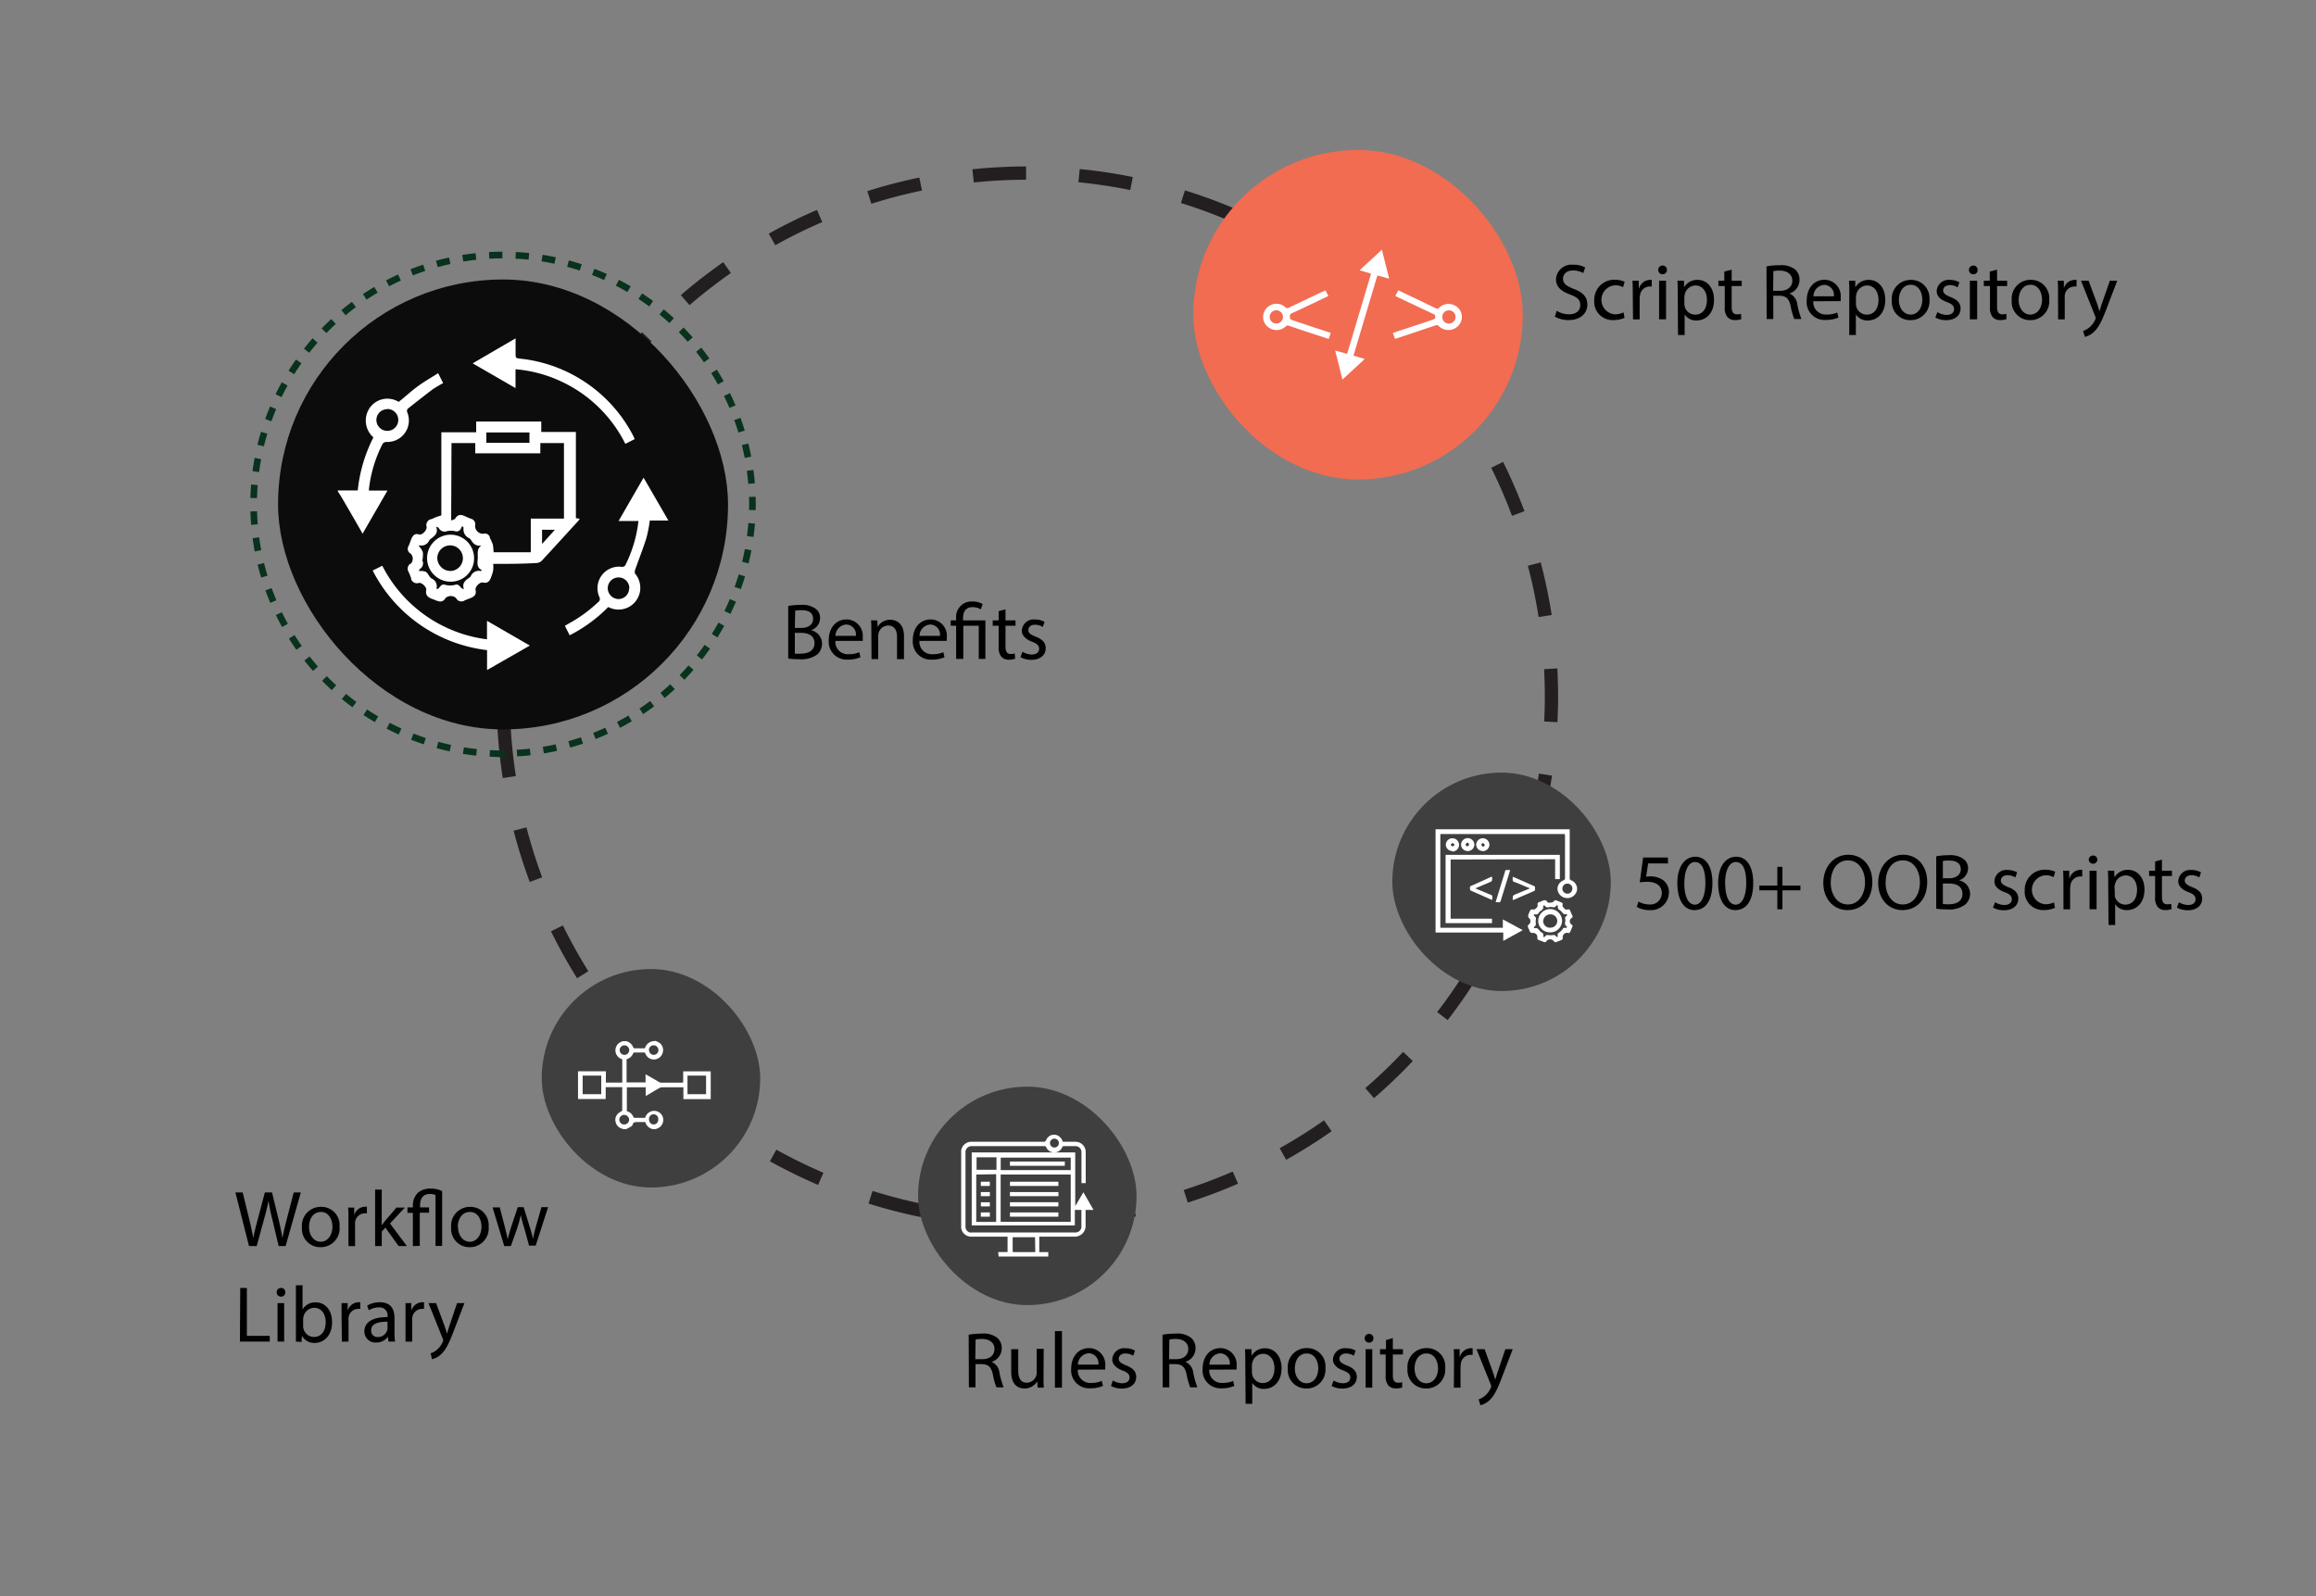 <svg id="Layer_1" data-name="Layer 1" xmlns="http://www.w3.org/2000/svg" viewBox="0 0 349.07 240.59"><rect x="0" y="0" width="349.07" height="240.59" fill="#808080" stroke="none"/><defs><style>.cls-1,.cls-5{fill:none;stroke-miterlimit:10;}.cls-1{stroke:#231f20;stroke-width:2px;stroke-dasharray:8 8;}.cls-2{fill:#0c0c0c;}.cls-3{fill:#f16c51;}.cls-4{fill:#3f3f3f;}.cls-5{stroke:#09321d;stroke-dasharray:2 2;}.cls-6{fill:#fff;}</style></defs><path class="cls-1" d="M154.84,184.09a79,79,0,1,1,79-79,79.25,79.25,0,0,1-79,79Z"/><path d="M118.8,91.34a10.82,10.82,0,0,1,1.91-.16,3.41,3.41,0,0,1,2.22.58,1.69,1.69,0,0,1,.67,1.43A1.94,1.94,0,0,1,122.23,95v0a2.08,2.08,0,0,1,1.67,2,2.22,2.22,0,0,1-.68,1.62,4.12,4.12,0,0,1-2.8.75,11.75,11.75,0,0,1-1.62-.1Zm1,3.31h1c1.11,0,1.75-.57,1.75-1.35,0-1-.72-1.32-1.77-1.32a5.13,5.13,0,0,0-.93.07Zm0,3.88a6.52,6.52,0,0,0,.88,0c1.08,0,2.08-.4,2.08-1.58s-1-1.56-2.09-1.56h-.87Z"/><path d="M125.91,96.61a1.85,1.85,0,0,0,2,2,3.75,3.75,0,0,0,1.6-.3l.18.76a4.67,4.67,0,0,1-1.93.36,2.7,2.7,0,0,1-2.85-2.93c0-1.75,1-3.13,2.72-3.13a2.47,2.47,0,0,1,2.4,2.74,2.81,2.81,0,0,1,0,.49Zm3.09-.76a1.5,1.5,0,0,0-1.46-1.71,1.74,1.74,0,0,0-1.62,1.71Z"/><path d="M131.33,95.09c0-.6,0-1.1-.05-1.58h.94l.06,1h0a2.14,2.14,0,0,1,1.92-1.09c.8,0,2.05.48,2.05,2.47v3.47h-1.05V96c0-.93-.35-1.71-1.35-1.71a1.5,1.5,0,0,0-1.41,1.08,1.44,1.44,0,0,0-.08.49v3.49h-1Z"/><path d="M138.58,96.61a1.85,1.85,0,0,0,2,2,3.75,3.75,0,0,0,1.6-.3l.18.76a4.63,4.63,0,0,1-1.93.36,2.7,2.7,0,0,1-2.85-2.93c0-1.75,1-3.13,2.72-3.13a2.46,2.46,0,0,1,2.4,2.74,4.88,4.88,0,0,1,0,.49Zm3.09-.76a1.5,1.5,0,0,0-1.46-1.71,1.74,1.74,0,0,0-1.62,1.71Z"/><path d="M144.11,99.32v-5h-.82v-.81h.82V93.2a2.33,2.33,0,0,1,2.53-2.53,2.82,2.82,0,0,1,1.47.39l-.29.8a2.25,2.25,0,0,0-1.23-.34c-1.11,0-1.44.78-1.44,1.71v.28h3.37v5.81h-1v-5h-2.33v5Z"/><path d="M151.55,91.85v1.66h1.51v.81h-1.51v3.13c0,.72.2,1.13.79,1.13a2.08,2.08,0,0,0,.61-.08l.05.79a2.44,2.44,0,0,1-.94.15,1.47,1.47,0,0,1-1.14-.45,2.18,2.18,0,0,1-.4-1.51V94.32h-.9v-.81h.9V92.12Z"/><path d="M154.1,98.24a2.86,2.86,0,0,0,1.4.42c.76,0,1.12-.38,1.12-.86s-.3-.78-1.08-1.07c-1-.37-1.53-1-1.53-1.64a1.79,1.79,0,0,1,2-1.71,2.91,2.91,0,0,1,1.43.36l-.27.77a2.24,2.24,0,0,0-1.18-.34c-.63,0-1,.36-1,.8s.34.69,1.1,1c1,.38,1.52.89,1.52,1.75,0,1-.79,1.74-2.17,1.74a3.33,3.33,0,0,1-1.63-.4Z"/><path d="M146,201.19a11.65,11.65,0,0,1,2-.16,3.28,3.28,0,0,1,2.34.66,2,2,0,0,1,.64,1.53,2.11,2.11,0,0,1-1.53,2.06v0a2,2,0,0,1,1.19,1.63,13,13,0,0,0,.63,2.22h-1.08a9.25,9.25,0,0,1-.54-1.93c-.24-1.12-.68-1.54-1.62-1.57h-1v3.5h-1Zm1,3.69h1.07c1.12,0,1.82-.61,1.82-1.54s-.75-1.5-1.85-1.51a4.18,4.18,0,0,0-1,.1Z"/><path d="M157.28,207.59c0,.6,0,1.12.05,1.58h-.94l-.06-.95h0a2.19,2.19,0,0,1-1.92,1.08c-.91,0-2-.5-2-2.54v-3.39h1.06v3.21c0,1.1.34,1.85,1.3,1.85a1.54,1.54,0,0,0,1.39-1,1.57,1.57,0,0,0,.09-.54v-3.56h1.06Z"/><path d="M159,200.65h1.06v8.52H159Z"/><path d="M162.45,206.46a1.87,1.87,0,0,0,2,2,4,4,0,0,0,1.61-.3l.18.75a4.67,4.67,0,0,1-1.93.36,2.7,2.7,0,0,1-2.86-2.93c0-1.75,1-3.13,2.73-3.13a2.47,2.47,0,0,1,2.4,2.74,4.35,4.35,0,0,1,0,.49Zm3.1-.76a1.5,1.5,0,0,0-1.47-1.71,1.76,1.76,0,0,0-1.62,1.71Z"/><path d="M167.73,208.09a2.82,2.82,0,0,0,1.39.42c.77,0,1.13-.38,1.13-.86s-.3-.78-1.08-1.07c-1-.37-1.53-1-1.53-1.64a1.79,1.79,0,0,1,2-1.71,2.94,2.94,0,0,1,1.43.36l-.27.77a2.24,2.24,0,0,0-1.18-.34c-.63,0-1,.37-1,.8s.35.69,1.11,1c1,.38,1.52.89,1.52,1.75,0,1-.79,1.74-2.17,1.74a3.41,3.41,0,0,1-1.63-.39Z"/><path d="M175.21,201.19a11.65,11.65,0,0,1,2-.16,3.28,3.28,0,0,1,2.34.66,2,2,0,0,1,.64,1.53,2.12,2.12,0,0,1-1.53,2.06v0a2,2,0,0,1,1.19,1.63,13.27,13.27,0,0,0,.62,2.22h-1.08a10.79,10.79,0,0,1-.54-1.93c-.24-1.12-.67-1.54-1.61-1.57h-1v3.5h-1Zm1,3.69h1.07c1.11,0,1.82-.61,1.82-1.54s-.75-1.5-1.86-1.51a4.15,4.15,0,0,0-1,.1Z"/><path d="M182.26,206.46a1.87,1.87,0,0,0,2,2,3.91,3.91,0,0,0,1.6-.3l.18.75a4.67,4.67,0,0,1-1.93.36,2.69,2.69,0,0,1-2.85-2.93c0-1.75,1-3.13,2.72-3.13a2.47,2.47,0,0,1,2.4,2.74,4.35,4.35,0,0,1,0,.49Zm3.1-.76A1.5,1.5,0,0,0,183.9,204a1.74,1.74,0,0,0-1.62,1.71Z"/><path d="M187.69,205.26c0-.74,0-1.34-.05-1.89h1l0,1h0a2.27,2.27,0,0,1,2.06-1.13c1.41,0,2.46,1.19,2.46,3,0,2.09-1.27,3.12-2.64,3.12a2,2,0,0,1-1.78-.91h0v3.16h-1Zm1,1.55a2.82,2.82,0,0,0,.05.43,1.63,1.63,0,0,0,1.58,1.24c1.12,0,1.77-.92,1.77-2.25,0-1.16-.62-2.16-1.73-2.16a1.7,1.7,0,0,0-1.6,1.31,2,2,0,0,0-.07.43Z"/><path d="M199.77,206.22a2.83,2.83,0,0,1-2.89,3.08,2.76,2.76,0,0,1-2.78-3,2.83,2.83,0,0,1,2.87-3.09A2.75,2.75,0,0,1,199.77,206.22Zm-4.61.06c0,1.27.73,2.23,1.77,2.23s1.76-.95,1.76-2.25c0-1-.49-2.24-1.74-2.24S195.16,205.18,195.16,206.28Z"/><path d="M201,208.09a2.79,2.79,0,0,0,1.39.42c.77,0,1.13-.38,1.13-.86s-.3-.78-1.08-1.07c-1.05-.37-1.54-1-1.54-1.64a1.8,1.8,0,0,1,2-1.71,2.9,2.9,0,0,1,1.42.36l-.26.77a2.31,2.31,0,0,0-1.19-.34c-.62,0-1,.37-1,.8s.35.69,1.1,1c1,.38,1.53.89,1.53,1.75,0,1-.79,1.74-2.17,1.74a3.38,3.38,0,0,1-1.63-.39Z"/><path d="M207,201.73a.62.62,0,0,1-.67.65.63.63,0,0,1-.64-.65.65.65,0,0,1,.66-.66A.63.63,0,0,1,207,201.73Zm-1.17,7.44v-5.8h1v5.8Z"/><path d="M209.93,201.7v1.67h1.52v.8h-1.52v3.13c0,.72.21,1.13.8,1.13a2.68,2.68,0,0,0,.61-.07l0,.79a2.73,2.73,0,0,1-.94.14,1.49,1.49,0,0,1-1.14-.44,2.17,2.17,0,0,1-.41-1.51v-3.17H208v-.8h.9V202Z"/><path d="M217.82,206.22a2.83,2.83,0,0,1-2.89,3.08,2.76,2.76,0,0,1-2.79-3,2.84,2.84,0,0,1,2.88-3.09A2.75,2.75,0,0,1,217.82,206.22Zm-4.61.06c0,1.27.73,2.23,1.76,2.23s1.77-.95,1.77-2.25c0-1-.49-2.24-1.74-2.24S213.21,205.18,213.21,206.28Z"/><path d="M219.15,205.18c0-.69,0-1.27-.05-1.81H220l0,1.14h.05a1.75,1.75,0,0,1,1.61-1.28,1.36,1.36,0,0,1,.3,0v1a1.32,1.32,0,0,0-.36,0,1.48,1.48,0,0,0-1.42,1.35,3.68,3.68,0,0,0-.05.5v3.09h-1Z"/><path d="M223.76,203.37,225,206.8c.13.38.28.84.37,1.18h0c.1-.34.22-.79.37-1.21l1.15-3.4h1.11l-1.58,4.13c-.75,2-1.27,3-2,3.64a2.9,2.9,0,0,1-1.29.68l-.27-.89a2.8,2.8,0,0,0,.93-.51,3.32,3.32,0,0,0,.88-1.18.76.76,0,0,0,.09-.25,1.36,1.36,0,0,0-.07-.28l-2.15-5.34Z"/><path d="M251.41,130.15h-3l-.3,2a4.72,4.72,0,0,1,.63-.05,3.28,3.28,0,0,1,1.68.42,2.21,2.21,0,0,1,1.12,2,2.7,2.7,0,0,1-2.9,2.67,3.84,3.84,0,0,1-1.95-.48l.27-.81a3.37,3.37,0,0,0,1.66.44,1.72,1.72,0,0,0,1.85-1.7c0-1-.68-1.72-2.24-1.72a9.26,9.26,0,0,0-1.08.08l.5-3.74h3.73Z"/><path d="M258.1,133.07c0,2.65-1,4.12-2.71,4.12-1.53,0-2.56-1.43-2.58-4s1.13-4.05,2.71-4.05S258.1,130.59,258.1,133.07Zm-4.24.12c0,2,.63,3.18,1.59,3.18s1.59-1.26,1.59-3.25-.49-3.18-1.58-3.18C254.54,129.94,253.86,131.07,253.86,133.19Z"/><path d="M264.25,133.07c0,2.65-1,4.12-2.71,4.12-1.52,0-2.55-1.43-2.58-4s1.13-4.05,2.71-4.05S264.25,130.59,264.25,133.07Zm-4.23.12c0,2,.62,3.18,1.58,3.18s1.6-1.26,1.6-3.25-.49-3.18-1.59-3.18C260.69,129.94,260,131.07,260,133.19Z"/><path d="M268.65,130.67v2.82h2.71v.72h-2.71v2.85h-.77v-2.85h-2.71v-.72h2.71v-2.82Z"/><path d="M282.2,132.93c0,2.78-1.69,4.26-3.75,4.26s-3.64-1.66-3.64-4.1,1.6-4.25,3.76-4.25S282.2,130.53,282.2,132.93Zm-6.27.13c0,1.73.94,3.28,2.58,3.28s2.59-1.53,2.59-3.36c0-1.61-.84-3.29-2.58-3.29S275.93,131.29,275.93,133.06Z"/><path d="M290.47,132.93c0,2.78-1.69,4.26-3.75,4.26s-3.64-1.66-3.64-4.1,1.6-4.25,3.76-4.25S290.47,130.53,290.47,132.93Zm-6.27.13c0,1.73.93,3.28,2.58,3.28s2.59-1.53,2.59-3.36c0-1.61-.84-3.29-2.58-3.29S284.2,131.29,284.2,133.06Z"/><path d="M291.83,129.08a9.84,9.84,0,0,1,1.91-.17,3.35,3.35,0,0,1,2.22.59,1.69,1.69,0,0,1,.67,1.43,1.92,1.92,0,0,1-1.37,1.77v0a2.07,2.07,0,0,1,1.67,2,2.16,2.16,0,0,1-.69,1.62,4,4,0,0,1-2.79.76,11.75,11.75,0,0,1-1.62-.1Zm1,3.31h.95c1.1,0,1.75-.58,1.75-1.36,0-.94-.72-1.31-1.77-1.31a4.33,4.33,0,0,0-.93.07Zm0,3.87a5.2,5.2,0,0,0,.88.05c1.08,0,2.07-.39,2.07-1.57s-.94-1.56-2.08-1.56h-.87Z"/><path d="M300.7,136a2.79,2.79,0,0,0,1.39.42c.77,0,1.13-.39,1.13-.87s-.3-.78-1.08-1.07c-1.05-.37-1.54-.94-1.54-1.64a1.8,1.8,0,0,1,2-1.7,2.9,2.9,0,0,1,1.42.36l-.26.77a2.22,2.22,0,0,0-1.19-.34c-.62,0-1,.36-1,.79s.35.7,1.1,1c1,.38,1.53.88,1.53,1.75,0,1-.79,1.74-2.17,1.74a3.34,3.34,0,0,1-1.64-.4Z"/><path d="M309.73,136.84a3.93,3.93,0,0,1-1.67.34,2.76,2.76,0,0,1-2.89-3,3,3,0,0,1,3.12-3.08,3.61,3.61,0,0,1,1.47.3l-.24.82a2.42,2.42,0,0,0-1.23-.28,2.19,2.19,0,0,0,0,4.37,3,3,0,0,0,1.29-.29Z"/><path d="M311,133.06c0-.68,0-1.27-.05-1.81h.93l0,1.14h.05a1.74,1.74,0,0,1,1.61-1.27,1.39,1.39,0,0,1,.3,0v1a1.88,1.88,0,0,0-.36,0,1.49,1.49,0,0,0-1.42,1.36,3.37,3.37,0,0,0-.05.49v3.1h-1Z"/><path d="M316.12,129.62a.66.66,0,0,1-1.31,0,.65.65,0,0,1,.66-.66A.63.63,0,0,1,316.12,129.62Zm-1.18,7.44v-5.81H316v5.81Z"/><path d="M317.75,133.15c0-.75,0-1.35-.05-1.9h.95l.05,1h0a2.28,2.28,0,0,1,2.06-1.13c1.41,0,2.46,1.19,2.46,2.95,0,2.09-1.27,3.12-2.64,3.12a2,2,0,0,1-1.78-.91h0v3.15h-1Zm1,1.54a2.68,2.68,0,0,0,0,.43,1.62,1.62,0,0,0,1.58,1.24c1.12,0,1.77-.91,1.77-2.24,0-1.17-.61-2.16-1.73-2.16a1.67,1.67,0,0,0-1.59,1.31,1.49,1.49,0,0,0-.08.43Z"/><path d="M325.85,129.58v1.67h1.51v.8h-1.51v3.13c0,.72.2,1.13.79,1.13a2.15,2.15,0,0,0,.61-.07l.05.79a2.65,2.65,0,0,1-.94.15,1.44,1.44,0,0,1-1.13-.45,2.15,2.15,0,0,1-.41-1.51v-3.17h-.9v-.8h.9v-1.39Z"/><path d="M328.41,136a2.79,2.79,0,0,0,1.39.42c.76,0,1.12-.39,1.12-.87s-.3-.78-1.08-1.07c-1-.37-1.53-.94-1.53-1.64a1.79,1.79,0,0,1,2-1.7,2.91,2.91,0,0,1,1.43.36l-.26.77a2.22,2.22,0,0,0-1.19-.34c-.62,0-1,.36-1,.79s.35.7,1.1,1c1,.38,1.52.88,1.52,1.75,0,1-.79,1.74-2.17,1.74a3.33,3.33,0,0,1-1.63-.4Z"/><path d="M234.62,46.85a3.65,3.65,0,0,0,1.87.53c1.06,0,1.69-.56,1.69-1.38s-.43-1.18-1.52-1.6c-1.32-.47-2.14-1.16-2.14-2.29a2.33,2.33,0,0,1,2.61-2.2,3.6,3.6,0,0,1,1.79.4l-.29.85a3.11,3.11,0,0,0-1.53-.39c-1.1,0-1.52.66-1.52,1.21,0,.76.49,1.13,1.6,1.56,1.37.53,2.07,1.19,2.07,2.38s-.93,2.33-2.83,2.33a4.18,4.18,0,0,1-2.07-.52Z"/><path d="M244.85,47.91a4,4,0,0,1-1.67.34,2.76,2.76,0,0,1-2.89-3,3,3,0,0,1,3.12-3.08,3.56,3.56,0,0,1,1.46.3l-.24.82a2.35,2.35,0,0,0-1.22-.28,2.19,2.19,0,0,0,0,4.37,3,3,0,0,0,1.3-.29Z"/><path d="M246.09,44.13c0-.68,0-1.27-.05-1.81H247l0,1.14h.05a1.74,1.74,0,0,1,1.61-1.27.88.88,0,0,1,.29,0v1a1.71,1.71,0,0,0-.36,0,1.48,1.48,0,0,0-1.41,1.36,3.37,3.37,0,0,0-.05.49v3.1h-1Z"/><path d="M251.24,40.69a.63.63,0,0,1-.68.65.63.63,0,0,1-.63-.65.64.64,0,0,1,.66-.66A.63.63,0,0,1,251.24,40.69Zm-1.18,7.44V42.32h1.05v5.81Z"/><path d="M252.87,44.22c0-.75,0-1.35-.05-1.9h1l0,1h0a2.27,2.27,0,0,1,2.06-1.13c1.41,0,2.46,1.19,2.46,3,0,2.09-1.27,3.12-2.64,3.12a2.05,2.05,0,0,1-1.79-.91h0V50.5h-1Zm1,1.54a1.88,1.88,0,0,0,.05.43,1.62,1.62,0,0,0,1.58,1.24c1.12,0,1.77-.91,1.77-2.24,0-1.17-.62-2.16-1.73-2.16a1.69,1.69,0,0,0-1.6,1.31,1.93,1.93,0,0,0-.07.43Z"/><path d="M261,40.65v1.67h1.51v.8H261v3.13c0,.72.2,1.13.79,1.13a2.21,2.21,0,0,0,.61-.07l.05.79a2.48,2.48,0,0,1-.94.15,1.46,1.46,0,0,1-1.14-.45,2.15,2.15,0,0,1-.41-1.51V43.12H259v-.8h.89V40.93Z"/><path d="M266.25,40.15a10.58,10.58,0,0,1,2-.17,3.34,3.34,0,0,1,2.34.66,2,2,0,0,1,.63,1.54,2.13,2.13,0,0,1-1.52,2.06v0a2,2,0,0,1,1.19,1.63,12.89,12.89,0,0,0,.62,2.22h-1.08a11,11,0,0,1-.54-1.94c-.24-1.11-.67-1.53-1.62-1.57h-1v3.51h-1Zm1,3.68h1.07c1.11,0,1.82-.61,1.82-1.53s-.76-1.5-1.86-1.51a4.3,4.3,0,0,0-1,.09Z"/><path d="M273.3,45.41a1.87,1.87,0,0,0,2,2,3.76,3.76,0,0,0,1.61-.3l.18.76a4.84,4.84,0,0,1-1.93.36,2.69,2.69,0,0,1-2.85-2.93c0-1.75,1-3.13,2.72-3.13a2.46,2.46,0,0,1,2.4,2.73,4,4,0,0,1,0,.49Zm3.1-.75a1.51,1.51,0,0,0-1.47-1.72,1.75,1.75,0,0,0-1.61,1.72Z"/><path d="M278.73,44.22c0-.75,0-1.35-.05-1.9h.95l0,1h0a2.27,2.27,0,0,1,2.06-1.13c1.41,0,2.46,1.19,2.46,3,0,2.09-1.27,3.12-2.64,3.12a2.05,2.05,0,0,1-1.79-.91h0V50.5h-1Zm1,1.54a1.88,1.88,0,0,0,.05.43,1.62,1.62,0,0,0,1.58,1.24c1.12,0,1.77-.91,1.77-2.24,0-1.17-.62-2.16-1.73-2.16a1.69,1.69,0,0,0-1.6,1.31,1.93,1.93,0,0,0-.07.43Z"/><path d="M290.81,45.18a2.84,2.84,0,0,1-2.89,3.08,2.76,2.76,0,0,1-2.78-3A2.83,2.83,0,0,1,288,42.19,2.75,2.75,0,0,1,290.81,45.18Zm-4.61,0c0,1.28.73,2.24,1.77,2.24s1.76-.95,1.76-2.26c0-1-.49-2.23-1.74-2.23S286.2,44.13,286.2,45.23Z"/><path d="M292,47.05a2.79,2.79,0,0,0,1.39.42c.77,0,1.13-.39,1.13-.87s-.3-.78-1.08-1.07c-1.05-.37-1.54-.94-1.54-1.64a1.8,1.8,0,0,1,2-1.7,2.9,2.9,0,0,1,1.42.36l-.26.77a2.22,2.22,0,0,0-1.19-.34c-.62,0-1,.36-1,.79s.35.7,1.1,1c1,.38,1.53.88,1.53,1.75,0,1-.79,1.74-2.17,1.74a3.27,3.27,0,0,1-1.63-.4Z"/><path d="M298.07,40.69a.62.62,0,0,1-.67.65.63.63,0,0,1-.64-.65.65.65,0,0,1,.66-.66A.63.63,0,0,1,298.07,40.69Zm-1.17,7.44V42.32H298v5.81Z"/><path d="M301,40.65v1.67h1.52v.8H301v3.13c0,.72.21,1.13.79,1.13a2.24,2.24,0,0,0,.62-.07l0,.79a2.39,2.39,0,0,1-.93.15,1.46,1.46,0,0,1-1.14-.45,2.15,2.15,0,0,1-.41-1.51V43.12H299v-.8h.9V40.93Z"/><path d="M308.86,45.18A2.84,2.84,0,0,1,306,48.26a2.76,2.76,0,0,1-2.79-3,2.83,2.83,0,0,1,2.88-3.08A2.75,2.75,0,0,1,308.86,45.18Zm-4.61,0c0,1.28.73,2.24,1.76,2.24s1.77-.95,1.77-2.26c0-1-.5-2.23-1.74-2.23S304.25,44.13,304.25,45.23Z"/><path d="M310.19,44.13c0-.68,0-1.27-.05-1.81h.93l0,1.14h0a1.74,1.74,0,0,1,1.61-1.27,1,1,0,0,1,.3,0v1a1.88,1.88,0,0,0-.36,0,1.48,1.48,0,0,0-1.42,1.36,3.37,3.37,0,0,0,0,.49v3.1h-1Z"/><path d="M314.8,42.32l1.27,3.43c.13.38.27.84.37,1.19h0c.1-.35.22-.79.37-1.21L318,42.32h1.11l-1.58,4.14c-.76,2-1.27,3-2,3.63a2.87,2.87,0,0,1-1.3.69l-.26-.89a2.82,2.82,0,0,0,.92-.52,3.09,3.09,0,0,0,.89-1.17.76.76,0,0,0,.09-.25.94.94,0,0,0-.08-.28l-2.14-5.35Z"/><rect class="cls-2" x="41.91" y="42.13" width="67.82" height="67.82" rx="33.91"/><rect class="cls-3" x="179.85" y="22.61" width="49.67" height="49.67" rx="24.83"/><rect class="cls-4" x="138.37" y="163.8" width="32.93" height="32.93" rx="16.47"/><rect class="cls-4" x="209.85" y="116.46" width="32.93" height="32.93" rx="16.47"/><path class="cls-5" d="M75.82,113.62A37.59,37.59,0,1,1,113.41,76a37.69,37.69,0,0,1-37.59,37.58Z"/><path d="M37.53,187.83l-2.05-8.08h1.1l1,4.09c.24,1,.46,2,.6,2.8h0c.13-.81.38-1.77.66-2.81l1.08-4.08H41l1,4.1c.23,1,.44,1.92.56,2.77h0c.17-.88.39-1.78.65-2.79l1.06-4.08h1.07l-2.29,8.08H42l-1-4.21a25.48,25.48,0,0,1-.53-2.63h0a27,27,0,0,1-.63,2.63l-1.15,4.21Z"/><path d="M51.18,184.88A2.84,2.84,0,0,1,48.29,188a2.76,2.76,0,0,1-2.78-3,2.83,2.83,0,0,1,2.88-3.08A2.74,2.74,0,0,1,51.18,184.88Zm-4.6.06c0,1.28.73,2.24,1.76,2.24s1.76-1,1.76-2.26c0-1-.49-2.23-1.73-2.23S46.58,183.84,46.58,184.94Z"/><path d="M52.52,183.84c0-.68,0-1.27-.05-1.81h.92l0,1.14h0a1.74,1.74,0,0,1,1.61-1.27,1.39,1.39,0,0,1,.3,0v1a1.32,1.32,0,0,0-.36,0,1.48,1.48,0,0,0-1.42,1.36,3.37,3.37,0,0,0,0,.49v3.09h-1Z"/><path d="M57.53,184.69h0c.14-.2.35-.45.51-.66l1.71-2h1.27l-2.24,2.39,2.55,3.41H60.08l-2-2.78-.54.6v2.18h-1v-8.51h1Z"/><path d="M62.23,187.83v-5h-.82V182h.82v-.25a2.62,2.62,0,0,1,.81-2,2.8,2.8,0,0,1,1.86-.58,3.73,3.73,0,0,1,1.74.38v8.26h-1v-7.67a1.83,1.83,0,0,0-.87-.16c-1.1,0-1.46.81-1.46,1.74V182h1.36v.8H63.27v5Z"/><path d="M73.65,184.88A2.84,2.84,0,0,1,70.76,188,2.76,2.76,0,0,1,68,185a2.83,2.83,0,0,1,2.87-3.08A2.75,2.75,0,0,1,73.65,184.88Zm-4.61.06c0,1.28.73,2.24,1.77,2.24s1.76-1,1.76-2.26c0-1-.49-2.23-1.74-2.23S69,183.84,69,184.94Z"/><path d="M75.32,182l.77,2.95c.16.65.32,1.25.43,1.85h0c.14-.59.33-1.21.52-1.84l1-3h.88l.9,2.9c.22.7.39,1.31.52,1.9h0a16.78,16.78,0,0,1,.44-1.89l.83-2.91h1l-1.87,5.8h-1L79,185.06a18.89,18.89,0,0,1-.51-1.9h0a17.93,17.93,0,0,1-.52,1.92L77,187.83H76L74.24,182Z"/><path d="M36.21,194.15h1v7.21h3.45v.87h-4.5Z"/><path d="M43,194.8a.62.62,0,0,1-.67.65.63.63,0,0,1-.63-.65.64.64,0,0,1,.66-.66A.62.62,0,0,1,43,194.8Zm-1.17,7.43v-5.8h1v5.8Z"/><path d="M44.6,202.23c0-.39,0-1,0-1.49v-7h1v3.65h0a2.18,2.18,0,0,1,2-1.07c1.44,0,2.46,1.2,2.45,3,0,2.08-1.31,3.11-2.6,3.11a2.1,2.1,0,0,1-1.95-1.09h0l-.05.95Zm1.09-2.32a1.58,1.58,0,0,0,.05.38,1.63,1.63,0,0,0,1.58,1.24c1.1,0,1.77-.9,1.77-2.23,0-1.17-.6-2.16-1.73-2.16a1.69,1.69,0,0,0-1.61,1.29,2.47,2.47,0,0,0-.06.43Z"/><path d="M51.48,198.24c0-.68,0-1.27,0-1.81h.92l0,1.14h0A1.75,1.75,0,0,1,54,196.3a1.32,1.32,0,0,1,.3,0v1a1.79,1.79,0,0,0-.36,0,1.48,1.48,0,0,0-1.41,1.36,2.38,2.38,0,0,0,0,.49v3.09h-1Z"/><path d="M58.55,202.23l-.08-.73h0a2.14,2.14,0,0,1-1.77.87,1.66,1.66,0,0,1-1.78-1.67c0-1.4,1.25-2.17,3.49-2.16v-.12a1.19,1.19,0,0,0-1.32-1.34,2.93,2.93,0,0,0-1.51.43l-.24-.7a3.63,3.63,0,0,1,1.91-.51c1.78,0,2.21,1.21,2.21,2.37v2.17a8.32,8.32,0,0,0,.09,1.39Zm-.15-3c-1.15,0-2.46.18-2.46,1.31a.93.93,0,0,0,1,1,1.45,1.45,0,0,0,1.41-1,1.35,1.35,0,0,0,.06-.34Z"/><path d="M61.12,198.24c0-.68,0-1.27,0-1.81H62l0,1.14h0a1.75,1.75,0,0,1,1.61-1.27,1.39,1.39,0,0,1,.3,0v1a1.88,1.88,0,0,0-.36,0,1.5,1.5,0,0,0-1.42,1.36,3.47,3.47,0,0,0,0,.49v3.09H61.12Z"/><path d="M65.73,196.43,67,199.86c.13.38.28.84.37,1.19h0c.11-.35.23-.79.37-1.21l1.15-3.41H70l-1.59,4.14c-.75,2-1.27,3-2,3.63a2.85,2.85,0,0,1-1.29.69L64.9,204a2.85,2.85,0,0,0,.93-.52,3.16,3.16,0,0,0,.88-1.17.85.85,0,0,0,.09-.25,1.11,1.11,0,0,0-.07-.28l-2.15-5.35Z"/><rect class="cls-4" x="81.65" y="146.07" width="32.93" height="32.93" rx="16.47"/><path class="cls-6" d="M98.79,156.9a4.08,4.08,0,0,1,.63.31,1.36,1.36,0,0,1,.46,1.49,1.39,1.39,0,0,1-1.21,1,1.35,1.35,0,0,1-1.36-.8.33.33,0,0,0-.4-.25c-.42,0-.84,0-1.27,0a.24.24,0,0,0-.2.11,1.43,1.43,0,0,1-1,.9v3.5H97.3v-1.22l.3.16,1.73,1a.74.74,0,0,0,.35.1h3.07c.17,0,.22,0,.22-.21,0-.49,0-1,0-1.5h4.15v4.19H103v-1.78H99.8a.88.88,0,0,0-.42.11c-.63.35-1.24.73-1.86,1.09l-.2.11v-1.31H94.48v3.6a1.45,1.45,0,0,1,1,.9.21.21,0,0,0,.14.1h1.62a1.4,1.4,0,0,1,1.73-1,1.37,1.37,0,0,1,.06,2.62h0l-.2.08h-.45a1.47,1.47,0,0,1-1.12-1.06H96c-.29,0-.54,0-.63.36a.55.55,0,0,1-.23.29c-.24.16-.51.28-.77.42h-.4l-.18-.07a1.32,1.32,0,0,1-1-1,1.3,1.3,0,0,1,.45-1.36,3,3,0,0,1,.54-.33v-3.57H91.29v1.78H87.12v-4.18h4.2v1.71h2.47v-3.51l-.18-.07a1.39,1.39,0,0,1-.13-2.5l.4-.17h.5a1.49,1.49,0,0,1,1.08,1,.22.22,0,0,0,.13.08h1.62a1.47,1.47,0,0,1,1.13-1.06Zm-8.17,5.24h-2.8v2.8h2.8Zm13,0v2.8h2.8v-2.8Zm-9.51-4.57a.72.72,0,1,0,.73.71A.73.73,0,0,0,94.13,157.57Zm0,11.93a.74.74,0,0,0,.72-.72.75.75,0,0,0-.73-.72.72.72,0,1,0-.07,1.44h.08Zm3.72-11.22a.71.71,0,0,0,.69.73h0a.72.72,0,0,0,0-1.44.71.71,0,0,0-.72.7Zm0,10.5a.71.71,0,0,0,.7.72h0a.71.71,0,0,0,.68-.75.7.7,0,1,0-1.39,0Z"/><path class="cls-6" d="M158.68,171.05h.38a1.44,1.44,0,0,1,1.12,1.06h1.92a1.54,1.54,0,0,1,1.54,1.55v4.48c0,.07,0,.14,0,.2H163v-4.62a.89.89,0,0,0-.94-.95h-1.69a.24.24,0,0,0-.28.18,1.25,1.25,0,0,1-1.2.76,1.23,1.23,0,0,1-1.18-.74.31.31,0,0,0-.34-.2H146.52a.91.91,0,0,0-1,1v11.1a.89.89,0,0,0,.65.91,2,2,0,0,0,.48,0h9.09l6.11,0h.26a.89.89,0,0,0,.88-1v-2.19c0-.07,0-.14,0-.21H162v2.34H146.46v-11h15.6v8.09h0l1.23-2.09.17.3c.45.77.89,1.54,1.33,2.31v.05h-1.17a.18.18,0,0,0,0,.06c0,.75,0,1.51,0,2.26a1.62,1.62,0,0,1-1.71,1.71c-1.68,0-3.36,0-5,0h-.27v2.33H158v.67h-7.49l-.06-.68h1.41v-2.32h-5.41a1.53,1.53,0,0,1-1.58-1.27.35.35,0,0,0,0-.08V173.49l0-.06a1.55,1.55,0,0,1,1.67-1.32h10.68a.41.41,0,0,0,.47-.3A1.35,1.35,0,0,1,158.68,171.05Zm2.7,6H150.82v7.13h10.56Zm-14.24,0v7.14h3V177Zm14.24-2.55H150.83v1.88h10.55ZM156,186.5h-3.37a.2.2,0,0,0,0,.08c0,.69,0,1.37,0,2,0,.16.09.16.2.16h3.06l.15,0Zm-5.81-10.17v-1.88h-3v1.88Zm9.4-3.94a.67.67,0,1,0-1.33,0,.67.67,0,0,0,1.33,0Z"/><path class="cls-6" d="M152.22,178.77v-.64h7.3v.64Z"/><path class="cls-6" d="M152.22,183.4v-.64h7.3v.64Z"/><path class="cls-6" d="M159.53,179.69v.62h-7.31v-.62Z"/><path class="cls-6" d="M152.22,181.85v-.63h7.3v.63Z"/><path class="cls-6" d="M147.83,178.77v-.64h1.36v.64Z"/><path class="cls-6" d="M149.19,182.76v.64h-1.36v-.64Z"/><path class="cls-6" d="M147.83,180.31v-.62h1.36v.62Z"/><path class="cls-6" d="M149.19,181.23v.62h-1.35v-.62Z"/><path class="cls-6" d="M160.49,175.09v.64h-8.27v-.64Z"/><path class="cls-6" d="M235.85,125.72H217.09v14.13h9.42v-1.26l3,1.62-2.94,1.62v-1.26H216.37V125h20.22v7.33a.33.33,0,0,0,.24.38,1.36,1.36,0,0,1,.85,1.52,1.49,1.49,0,0,1-1.79,1.11,1.51,1.51,0,0,1-1.12-1.11,1.37,1.37,0,0,1,.86-1.52.36.36,0,0,0,.25-.38V126ZM237,134a.76.76,0,1,0-.81.71h0a.72.72,0,0,0,.78-.65V134Z"/><path class="cls-6" d="M218.64,129.56v8.92h6.24v.67h-7V128.86h17.22v3.66h-.71v-3Z"/><path class="cls-6" d="M236.28,140.61a.67.67,0,0,0-.75.59.56.56,0,0,0,0,.13.3.3,0,0,1-.2.37h0l-.76.3a.28.28,0,0,1-.36-.1.69.69,0,0,0-1-.16.75.75,0,0,0-.15.16.27.27,0,0,1-.36.1c-.24-.1-.49-.2-.74-.28s-.27-.22-.24-.43a.65.65,0,0,0-.64-.67.45.45,0,0,1-.55-.3v0c0-.13-.12-.26-.16-.38-.15-.41-.15-.41.17-.69.16-.14.16-.68,0-.78s-.29-.38-.17-.64.1-.26.16-.38c.19-.38.19-.38.62-.35.25,0,.66-.4.61-.64a.37.37,0,0,1,.22-.49l.06,0a3.56,3.56,0,0,0,.41-.17c.3-.13.58-.19.78.18a.25.25,0,0,0,.19.09c.32,0,.66,0,.86-.31a.21.21,0,0,1,.21-.06,9.53,9.53,0,0,1,.93.38.24.24,0,0,1,.11.21c-.12.41.19.59.43.8.07.06.24,0,.36,0a.25.25,0,0,1,.33.16h0c.11.26.22.53.34.78a.26.26,0,0,1-.11.35.58.58,0,0,0-.19.8.5.5,0,0,0,.19.19.26.26,0,0,1,.11.34h0c-.1.21-.18.44-.28.66S236.5,140.72,236.28,140.61Zm-.45-.74h.2a.18.18,0,0,0,.13-.09.13.13,0,0,0,0-.13c-.32-.15-.3-.42-.25-.72a.78.78,0,0,0,0-.4.35.35,0,0,1,.16-.43c.07,0,.1-.15.15-.23a.68.68,0,0,0-.26-.07.41.41,0,0,1-.45-.2,2.08,2.08,0,0,0-.51-.47.39.39,0,0,1-.19-.43.61.61,0,0,0-.08-.26c-.07,0-.17.07-.21.13a.4.4,0,0,1-.48.17,1.37,1.37,0,0,0-.57,0,.51.51,0,0,1-.65-.24.17.17,0,0,0-.15,0,.19.19,0,0,0-.1.12c.11.36-.12.52-.37.7a.87.87,0,0,0-.27.27.44.44,0,0,1-.57.23.21.21,0,0,0-.18.09.17.17,0,0,0,.06.16.47.47,0,0,1,.23.61,1.6,1.6,0,0,0,0,.31c0,.27.09.54-.23.69a.17.17,0,0,0-.05.15s.1.1.13.09c.35-.1.53.11.72.35a1,1,0,0,0,.35.31.34.34,0,0,1,.21.42.68.68,0,0,0,.07.27c.08,0,.19-.08.24-.15a.41.41,0,0,1,.45-.16,2.43,2.43,0,0,0,.66,0,.47.47,0,0,1,.53.2c0,.06.15.06.23.1a.46.46,0,0,0,0-.23.37.37,0,0,1,.2-.44,2.73,2.73,0,0,0,.52-.5C235.58,139.9,235.68,139.82,235.83,139.87Z"/><path class="cls-6" d="M228,135.66s0,0,0-.08c0-.59,0-.59.52-.82l2.08-.85-.77-.32c-.52-.21-1-.44-1.58-.64a.34.34,0,0,1-.26-.38v0a2.8,2.8,0,0,0,0-.41l.25.09c1,.43,1.93.86,2.91,1.28a.29.29,0,0,1,.21.36c0,.17.06.34-.19.44l-3,1.3Z"/><path class="cls-6" d="M224.88,132.15c.05.67.05.67-.52.91l-2,.85,1.21.51c.37.15.74.32,1.12.46a.3.3,0,0,1,.23.35h0a2.94,2.94,0,0,0,0,.42l-.19-.06-3-1.32a.27.27,0,0,1-.17-.32c0-.15-.07-.32.16-.41,1-.43,2-.9,3-1.35Z"/><path class="cls-6" d="M225.42,136l1.06-3.45c.12-.4.26-.79.36-1.19,0-.17.13-.24.31-.21h.47l-.28.91c-.38,1.22-.76,2.45-1.13,3.67-.06.22-.15.31-.37.28A3,3,0,0,0,225.42,136Z"/><path class="cls-6" d="M221.21,128.29a1,1,0,0,1-1-.95h0a1,1,0,0,1,1.06-1,1,1,0,0,1,.95,1A1,1,0,0,1,221.21,128.29Zm0-1.25h-.12c-.07.1-.21.21-.19.3a.34.34,0,0,0,.25.24.38.38,0,0,0,.26-.23C221.47,127.25,221.33,127.13,221.26,127Z"/><path class="cls-6" d="M223.49,128.29a1,1,0,0,1-1-.93h0a1,1,0,0,1,2,0,1,1,0,0,1-1,.94Zm0-.64h.11c.07-.11.2-.22.18-.31a.36.36,0,0,0-.26-.23.2.2,0,0,0-.24.18v.06c0,.11.14.19.21.29Z"/><path class="cls-6" d="M218.91,128.29a1,1,0,0,1-1-.93v0a1,1,0,1,1,1,1Zm.31-.91v-.12c-.11-.06-.22-.18-.32-.16s-.18.16-.26.25c.09.08.18.22.28.23S219.12,127.46,219.22,127.38Z"/><path class="cls-6" d="M231.84,138.83a1.8,1.8,0,0,1,3.6,0,1.77,1.77,0,0,1-1.8,1.71A1.75,1.75,0,0,1,231.84,138.83Zm1.8,1a1,1,0,0,0,1.07-1h0a1,1,0,0,0-1.06-1h0a1.07,1.07,0,0,0-1.06,1A1,1,0,0,0,233.64,139.84Z"/><path class="cls-6" d="M204,53.61l1.7.5-3.36,3.1-1.1-4.37,1.8.5,3.61-12.09-1.73-.51,3.36-3.1,1.1,4.37-1.78-.49Z"/><path class="cls-6" d="M210.25,51.09l-.31-.91,2.27-.75c1.28-.42,2.57-.84,3.84-1.28a.42.42,0,0,0,.27-.25c0-.2.06-.4-.23-.54l-5.46-2.58-.32-.17.43-.85.64.3q2.52,1.19,5,2.4a.39.39,0,0,0,.53-.08,2.05,2.05,0,0,1,2.83,0,1.93,1.93,0,0,1,.13,2.65,2.07,2.07,0,0,1-3,.14.43.43,0,0,0-.54-.11l-6,2Zm9.13-3.31a1,1,0,0,0-1-1,1,1,0,1,0,1,1Z"/><path class="cls-6" d="M200.58,50.19l-.32.9-.35-.11c-1.89-.62-3.78-1.24-5.67-1.88a.4.4,0,0,0-.46.11,2,2,0,0,1-2.57.15,1.9,1.9,0,0,1-.69-2.3,2,2,0,0,1,3.22-.74.39.39,0,0,0,.51.07c1.83-.88,3.65-1.75,5.52-2.63l.44.85-.32.17c-1.72.81-3.43,1.65-5.16,2.43-.45.2-.29.52-.29.79,0,.09.22.22.37.27,1.8.61,3.61,1.2,5.42,1.8Zm-9.21-2.42a1,1,0,1,0,1-1A1,1,0,0,0,191.37,47.77Z"/><path class="cls-6" d="M50.92,73.93h3a22.67,22.67,0,0,1,2.36-8,3.37,3.37,0,0,1-.45-4.59,3.25,3.25,0,0,1,4.26-.76c1-.79,1.87-1.61,2.85-2.33s2-1.3,3.1-2l.75,1.5c-.51.27-1,.56-1.5.88-1.25.94-2.5,1.93-3.72,2.89a.51.51,0,0,0-.17.67,3.24,3.24,0,0,1-1.83,4.21,3.32,3.32,0,0,1-1.33.22.73.73,0,0,0-.56.26,19.7,19.7,0,0,0-2.07,6.82,1,1,0,0,0,0,.25H58.4l-3.75,6.5c-1.06-1.87-2.09-3.65-3.14-5.44-.18-.32-.39-.62-.59-.93Zm7.45-12.25a1.63,1.63,0,0,0-1.64,1.63v0a1.65,1.65,0,1,0,1.64-1.66Z"/><path class="cls-6" d="M74.33,85a4.17,4.17,0,0,1,0,1A6.24,6.24,0,0,1,74,87.05c-.21.57-.5.92-1.23.76-.45-.1-1.2.66-1.09,1.12.15.71-.21,1-.77,1.23-.29.11-.59.22-.88.35a.88.88,0,0,1-1.21-.22l-.08-.13a1.17,1.17,0,0,0-1.6,0,.87.87,0,0,1-1.17.42l-.09,0a7.92,7.92,0,0,0-.78-.31c-.61-.24-1-.54-.86-1.34.1-.42-.67-1.15-1.1-1.06a.92.92,0,0,1-1.17-.57.57.57,0,0,1,0-.14c-.11-.31-.24-.62-.37-.92a.92.92,0,0,1,.25-1.27l.07,0a1.11,1.11,0,0,0,0-1.5.82.82,0,0,1-.38-1.1l.06-.11c.14-.3.24-.62.36-.93.22-.54.5-1,1.22-.76.46.12,1.21-.68,1.12-1.16a.91.91,0,0,1,.61-1.14l.08,0c.26-.1.5-.23.77-.33s.5-.16.76-.25V65.16h5.25V63.54h9.81v1.57h5.22v13l.58.09a3.62,3.62,0,0,1-.22.32c-1.83,2-3.65,4-5.5,6a1.25,1.25,0,0,1-.8.35C78.56,85,76.39,85,74.33,85ZM68,78.46c.26-.12.54-.16.62-.31.39-.64.88-.61,1.46-.34a9.4,9.4,0,0,0,.92.39.83.83,0,0,1,.61,1s0,0,0,.05a1.18,1.18,0,0,0,1.16,1.21h.06a.78.78,0,0,1,1,.51l0,.1a10.53,10.53,0,0,1,.45,1,7.85,7.85,0,0,1,.11,1.18h5.61V78.17h5V66.79H81.44v1.54H71.63V66.79H68.05Zm4.67,3.73c-.92.24-1.34-.25-1.71-.84a.76.76,0,0,0-.2-.2,1.47,1.47,0,0,1-.88-1.64l-.08-.06-.16-.15a3.65,3.65,0,0,1-.18.41.73.73,0,0,1-.92.35,2.79,2.79,0,0,0-1.15,0,1,1,0,0,1-1.26-.46c0-.07-.16-.1-.41-.22.41,1-.24,1.4-.79,1.84a1.36,1.36,0,0,0-.24.24,1.25,1.25,0,0,1-1.5.73l-.08.09a3.14,3.14,0,0,1,.62.94,4.45,4.45,0,0,1-.07,1.26v0a1,1,0,0,1-.46,1.34h0s0,.16-.07.26a2.61,2.61,0,0,1,1,.09c.29.15.45.53.67.8a1,1,0,0,0,.24.23,1.27,1.27,0,0,1,.75,1.5l.11.11c.41-.14.5-.86,1.18-.66a2.88,2.88,0,0,0,1.54,0c.67-.21.72.61,1.3.64-.31-.85.19-1.29.78-1.68a.76.76,0,0,0,.24-.23,1.33,1.33,0,0,1,1.55-.8l.13-.15c-.83-.39-.64-1.1-.61-1.8s-.21-1.47.68-2Zm7.13-17h-6.5v1.56h6.5ZM81.7,79.85V82l1.93-2.14Z"/><path class="cls-6" d="M85.86,95.76l-.72-1.42.5-.3a21.27,21.27,0,0,0,4.5-3.26.6.6,0,0,0,.19-.8A3.25,3.25,0,0,1,92,85.69a3.21,3.21,0,0,1,1.76-.24.56.56,0,0,0,.47-.21,19.78,19.78,0,0,0,2-6.7h-3L97,72l3.74,6.46h-2.8a20.77,20.77,0,0,1-.5,2.59c-.5,1.62-1.14,3.21-1.7,4.81a.79.79,0,0,0,0,.64,3.28,3.28,0,0,1-4.06,5A22.44,22.44,0,0,1,85.86,95.76Zm9-7.09a1.63,1.63,0,0,0-3.26,0,1.65,1.65,0,0,0,1.64,1.63h0a1.6,1.6,0,0,0,1.58-1.61Z"/><path class="cls-6" d="M77.7,55.66V58.5l-6.46-3.73L77.71,51v2.22c0,.78,0,.75.76.85A21.75,21.75,0,0,1,95.53,65.87c0,.08.07.16.13.31l-.68.36-.73.36a20.41,20.41,0,0,0-9.58-9.36A20.11,20.11,0,0,0,77.7,55.66Z"/><path class="cls-6" d="M56.17,86l1.45-.72A20.62,20.62,0,0,0,73.4,96.37V93.58l6.46,3.73L73.41,101V98A22.3,22.3,0,0,1,56.17,86Z"/><path class="cls-6" d="M67.83,87.68a3.54,3.54,0,1,1,3.62-3.44v.06a3.51,3.51,0,0,1-3.62,3.38Zm.08-1.61a1.93,1.93,0,1,0-2-1.89h0a2,2,0,0,0,2,1.89Z"/></svg>